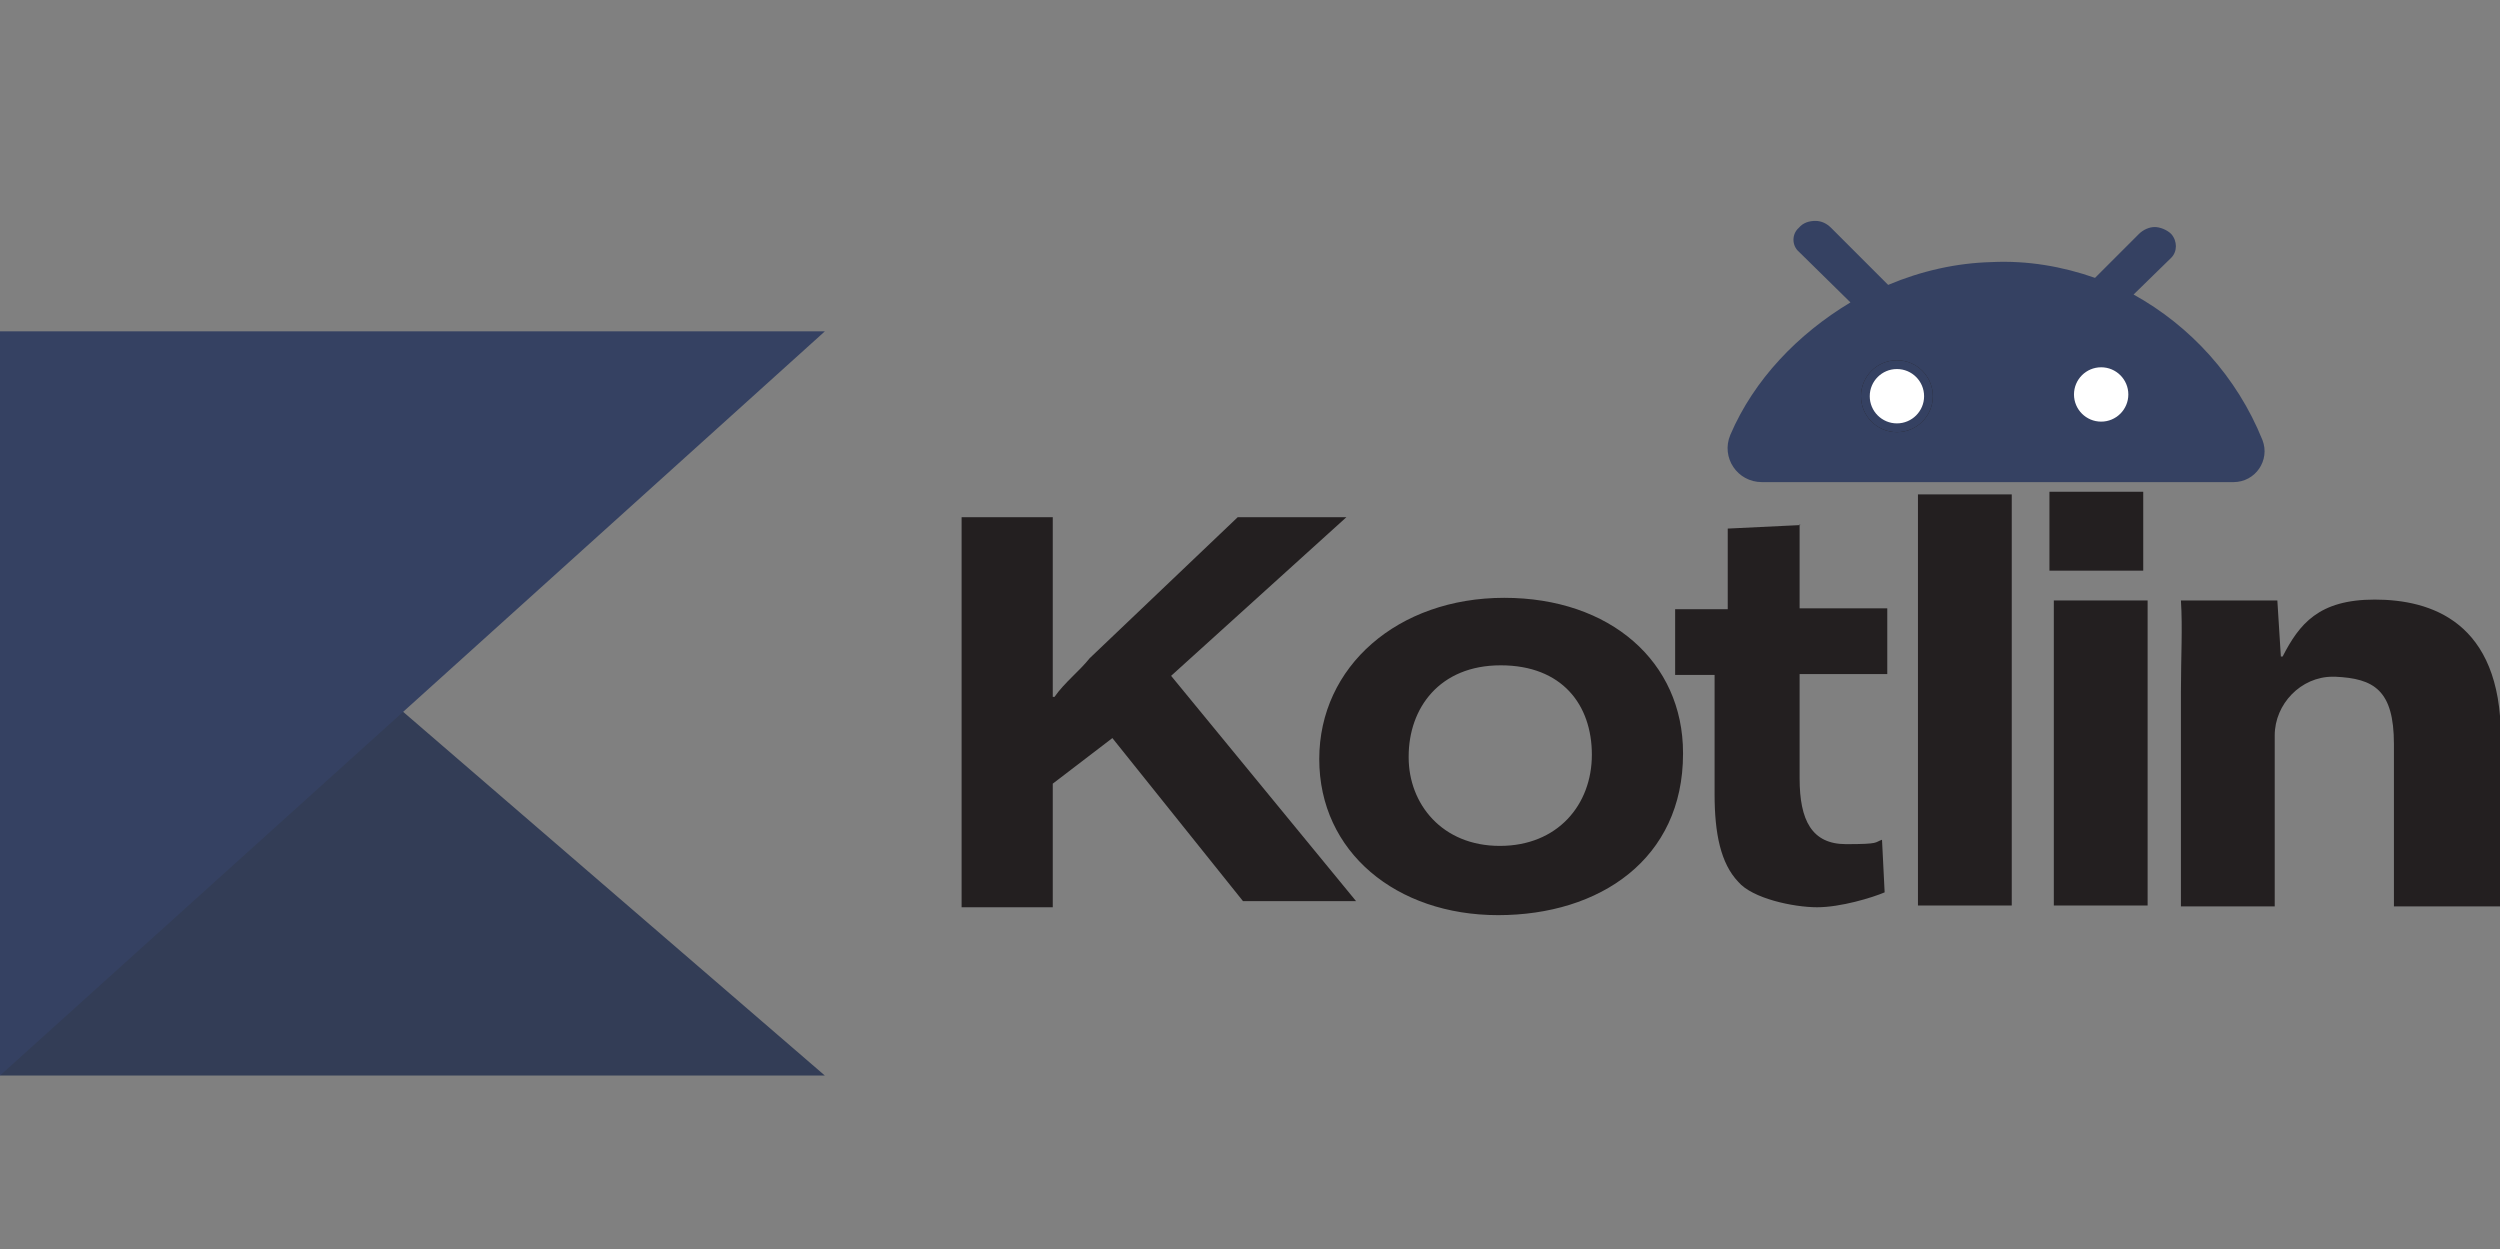 <?xml version="1.0" encoding="UTF-8"?>
<svg id="Layer_1" xmlns="http://www.w3.org/2000/svg" version="1.1" viewBox="0 0 285.2 142.5">
  <rect x="0" y="0" width="285.2" height="142.5" fill="#808080" stroke="none"/>
  <!-- Generator: Adobe Illustrator 29.7.1, SVG Export Plug-In . SVG Version: 2.1.1 Build 8)  -->
  <defs>
    <style>
      .st0 {
        fill: #231f20;
      }

      .st1 {
        fill: none;
        stroke: #231f20;
      }

      .st2 {
        fill: #354162;
      }

      .st3 {
        fill: #333d56;
      }

      .st4 {
        fill: #fff;
        stroke: #354162;
        stroke-miterlimit: 10;
      }
    </style>
  </defs>
  <polygon class="st3" points="30.1 67.5 94.1 122.7 0 122.7 30.1 67.5"/>
  <polygon class="st2" points="94.1 37.8 0 122.7 0 37.8 94.1 37.8"/>
  <g>
    <path class="st0" d="M109.7,59h10.4v20.5h.2c1.1-1.6,2.9-3,4-4.4l16.9-16.1h12.4l-20,18.1,21.1,25.7h-12.9l-14.9-18.6-6.8,5.2v14.1h-10.4v-44.6Z"/>
    <path class="st0" d="M192,86c0,12-9.5,18.4-21.1,18.4s-20.4-7.2-20.4-17.8,9-18.4,21.1-18.4,20.4,7.3,20.4,17.7ZM160.7,86.4c0,5.3,3.8,10.1,10.4,10.1s10.5-4.7,10.5-10.4-3.4-10.2-10.4-10.2-10.5,4.9-10.5,10.4Z"/>
    <path class="st0" d="M205.3,59.8v9.6h10v7.5h-10v11.9c0,4.8,1.4,7.5,5.3,7.5s3.2-.2,4.1-.5l.3,6c-1.4.6-5,1.7-7.7,1.7s-7.4-1-9-2.9c-2-2.1-2.7-5.5-2.7-10v-13.6h-4.5v-7.5h6v-9.2l8.3-.4Z"/>
    <path class="st0" d="M218.8,56.4h10.7v46.9h-10.7v-46.9Z"/>
    <path class="st0" d="M234.3,103.3v-34.8h10.7v34.8h-10.7Z"/>
    <path class="st0" d="M233.8,65.1v-9h10.7v9h-10.7Z"/>
    <path class="st0" d="M248.8,78.9c0-4,.2-7.2,0-10.4h11l.4,6.4h.2c1.9-3.7,4.1-6.5,10.5-6.5s14.4,2.5,14.4,15.7v19.3h-12.2v-18.5c0-6.2-2.3-7.5-6.7-7.7-.1,0-.2,0-.3,0-3.6,0-6.6,3.1-6.6,6.7s0,0,0,0v19.5h-10.7v-24.4Z"/>
    <path class="st2" d="M255,55h-54c-2.8,0-4.7-2.8-3.6-5.4,2.7-6.3,7.7-11.5,13.7-15.1l-5.9-5.8c-.8-.7-.8-2,0-2.7.5-.6,1.2-.8,1.9-.8s1.3.3,1.8.8l6.5,6.5c3.8-1.6,7.8-2.5,11.8-2.6,4.1-.2,8.1.5,11.8,1.8l5-5c.5-.5,1.2-.8,1.8-.8s1.4.3,1.9.8c.7.8.7,2,0,2.7l-4.3,4.2c6.5,3.6,11.8,9.4,14.7,16.6.9,2.3-.8,4.8-3.3,4.8Z"/>
    <circle class="st1" cx="216.4" cy="45.2" r="3.6"/>
    <circle class="st4" cx="216.4" cy="45.2" r="3.6"/>
    <circle class="st4" cx="239.7" cy="45" r="3.6"/>
  </g>
</svg>